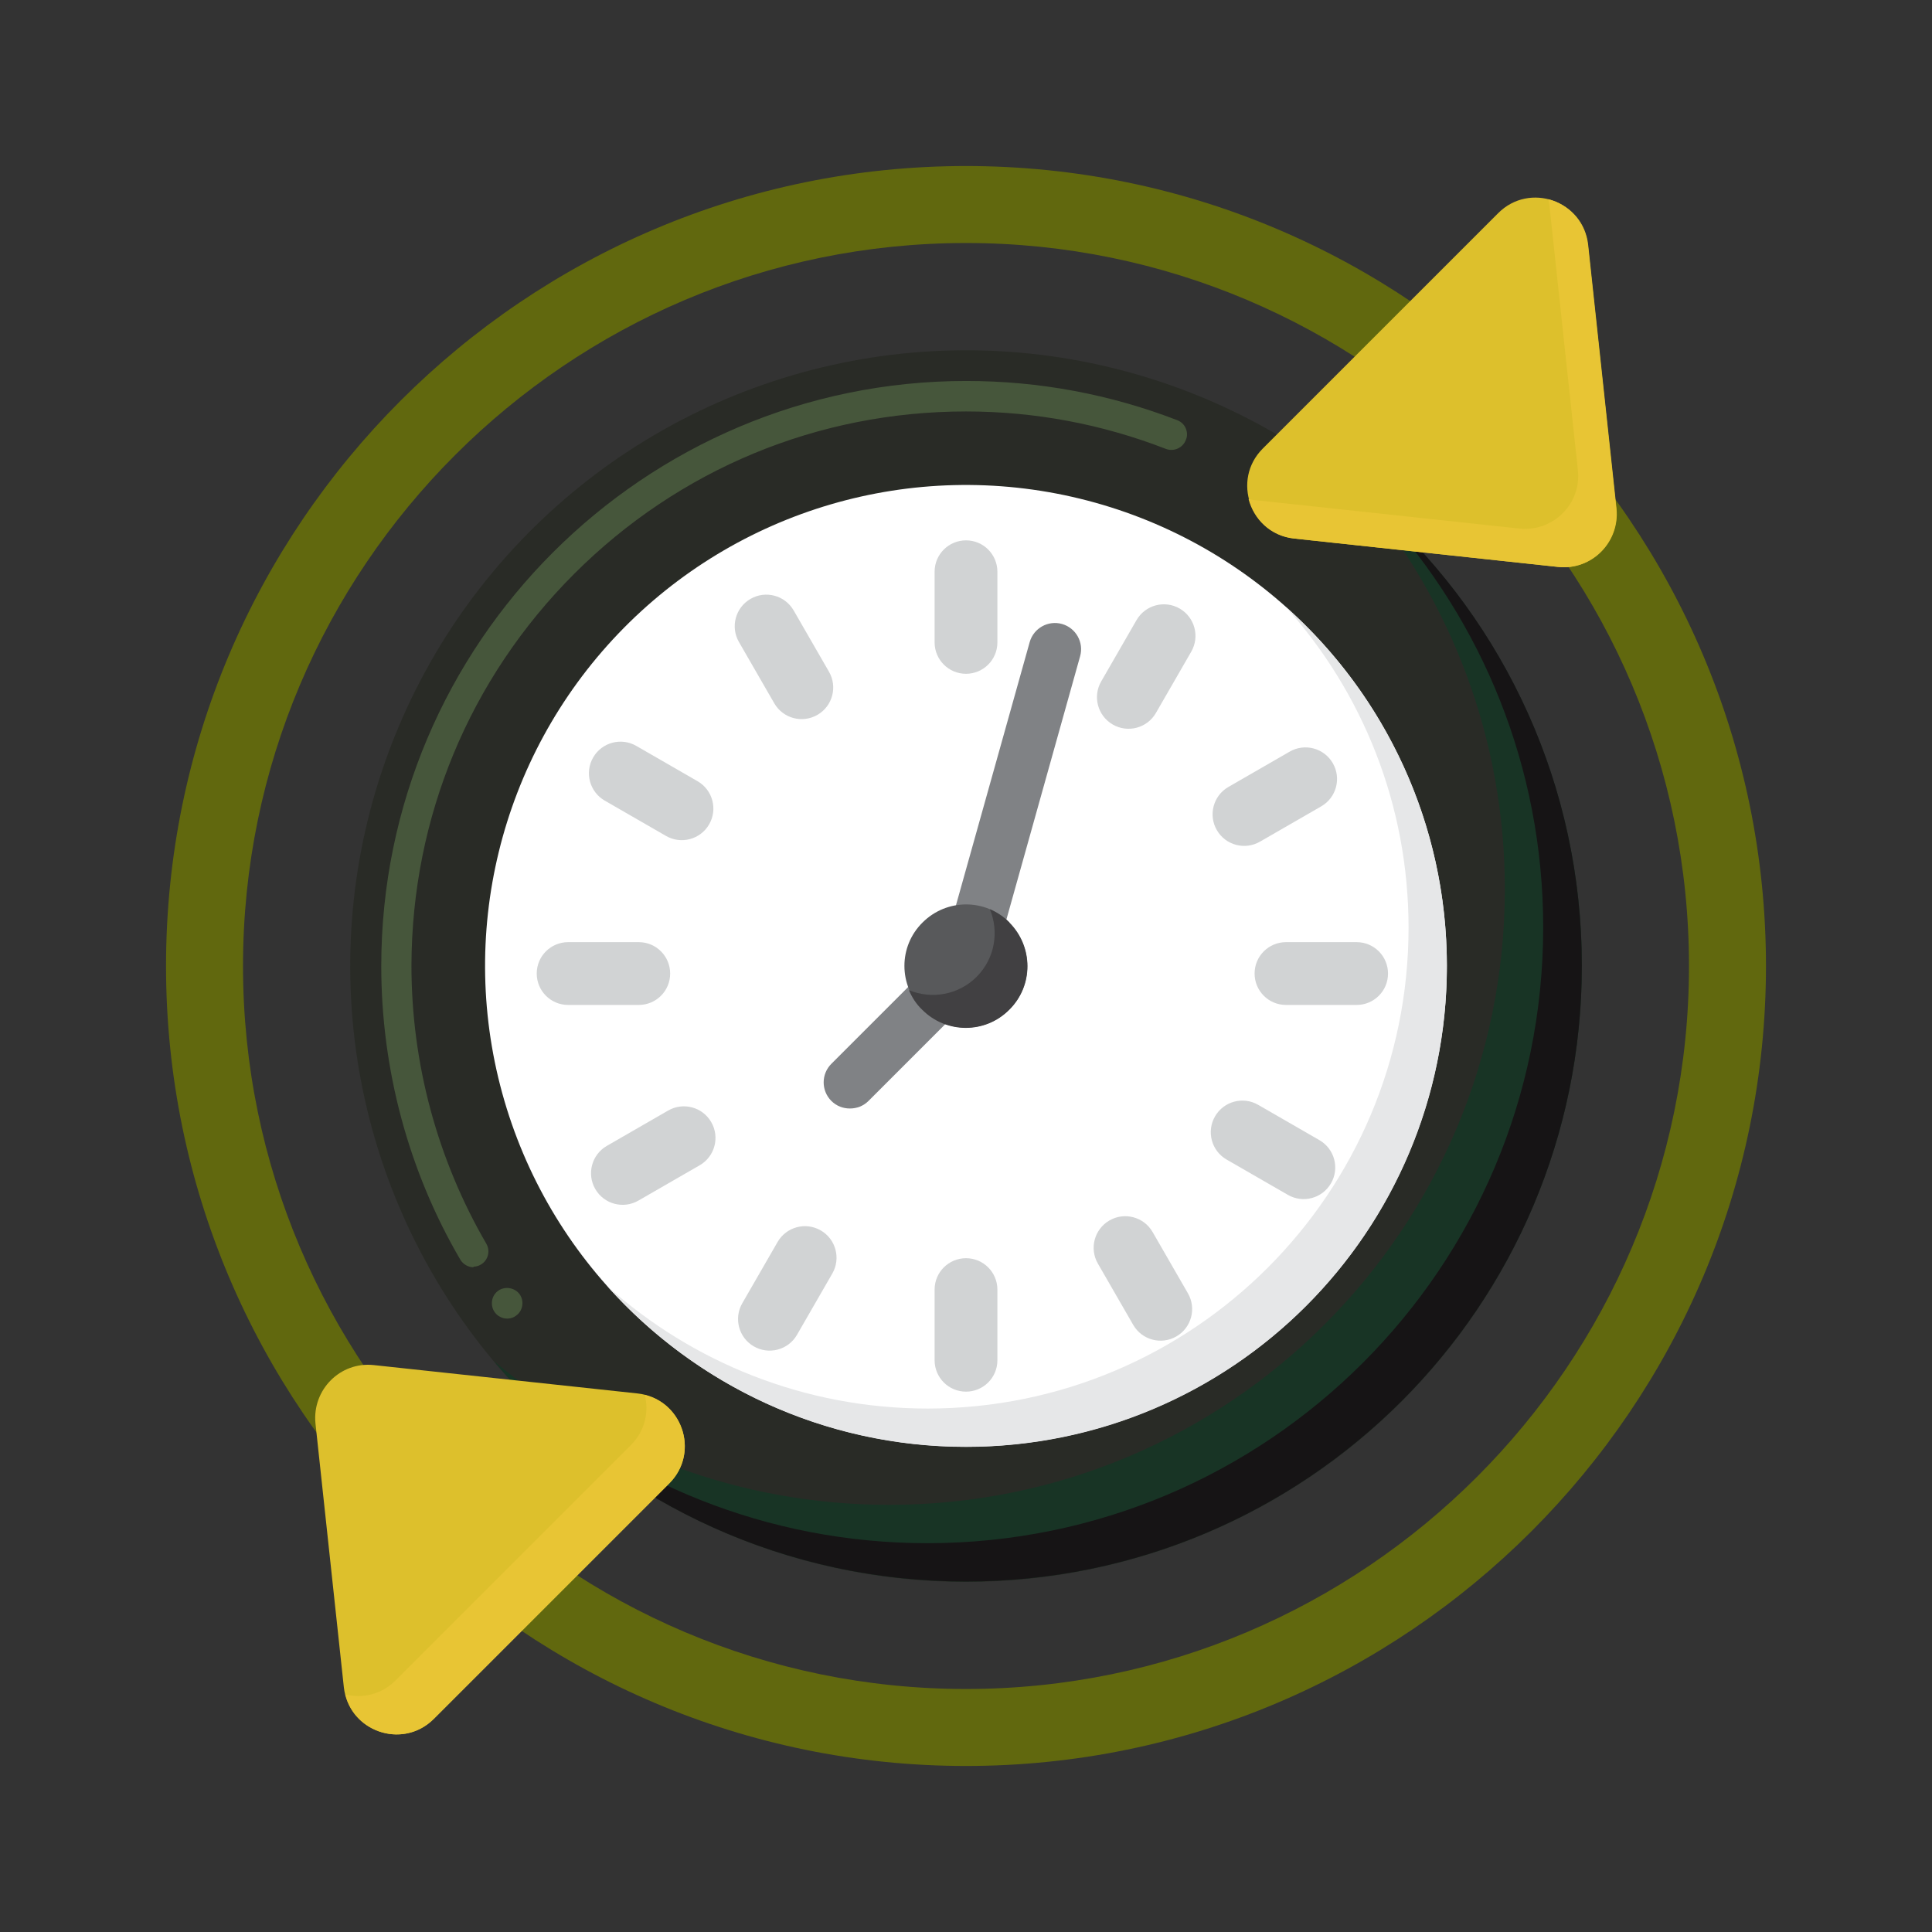 <?xml version="1.0" encoding="UTF-8"?><svg id="uuid-ae38262d-0bab-41aa-a459-63ca3910a583" xmlns="http://www.w3.org/2000/svg" viewBox="0 0 64 64"><rect x="0" y="0" width="64" height="64" fill="#333333" stroke="none"/><defs><style>.uuid-23eda47f-ea76-4bf4-8975-6d6936a37e70{fill:#46563b;}.uuid-9b2b6f88-92e1-48ad-8410-1359e4e55c43{fill:#61680e;}.uuid-43f35ef0-dfd2-44ca-940b-4f842f6e157f{fill:#fff;}.uuid-5c7ac216-09a6-4423-aa7c-5bc4253239d6{fill:#161415;}.uuid-c099e3d9-661a-44c2-b9e3-5903d19ffa58{fill:#808285;}.uuid-05672518-c1c4-4931-9028-d9ff69a5e78d{fill:#183425;}.uuid-593c16b1-a140-4e5e-b9d4-0673d98ca9b5{fill:#ddc02c;}.uuid-7d9554cf-d802-4c73-81e4-0322e87f11f5{fill:#58595b;}.uuid-9de6fbbb-7e36-46eb-84ac-433364b1ec07{fill:#414042;}.uuid-91995498-f673-4f49-ab22-813b5902f735{fill:#292b26;}.uuid-0b109db7-275e-4a54-a59f-fdc9f9e5c428{fill:#e8c534;}.uuid-986e0664-511c-4624-9138-112b50e86e08{fill:#e6e7e8;}.uuid-dd962497-e590-4c79-9fee-2b80004e6386{fill:#d1d3d4;}</style></defs><circle class="uuid-91995498-f673-4f49-ab22-813b5902f735" cx="32" cy="32" r="20.4" transform="translate(-7.72 10.32) rotate(-16.37)"/><path class="uuid-23eda47f-ea76-4bf4-8975-6d6936a37e70" d="M16.8,43.68c-.16,0-.32-.08-.41-.21-.08-.11-.11-.24-.09-.38.02-.13.09-.25.2-.33.22-.16.55-.11.71.11.08.11.11.24.09.38-.02.13-.09.25-.2.33-.09.07-.19.1-.3.1ZM15.69,41.98c-.18,0-.35-.1-.44-.25-1.72-2.94-2.62-6.31-2.62-9.73,0-10.68,8.69-19.38,19.38-19.38,2.41,0,4.76.44,6.99,1.3.13.05.23.15.28.27.05.12.06.26,0,.39-.1.26-.4.39-.66.29-2.11-.82-4.34-1.24-6.62-1.24-4.9,0-9.51,1.91-12.98,5.38-3.47,3.47-5.38,8.08-5.39,12.98,0,3.24.86,6.42,2.48,9.21t0,0c.14.24.06.55-.18.69-.08.05-.17.07-.25.07Z"/><path class="uuid-05672518-c1c4-4931-9028-d9ff69a5e78d" d="M45.09,16.36c2.97,3.54,4.76,8.11,4.76,13.09,0,11.27-9.13,20.4-20.4,20.4-4.98,0-9.55-1.79-13.09-4.76,3.74,4.46,9.36,7.3,15.64,7.3,11.27,0,20.4-9.13,20.4-20.4,0-6.28-2.84-11.9-7.3-15.64Z"/><path class="uuid-5c7ac216-09a6-4423-aa7c-5bc4253239d6" d="M45.77,16.95c3.32,3.63,5.35,8.46,5.35,13.77,0,11.27-9.13,20.4-20.4,20.4-5.31,0-10.14-2.03-13.77-5.35,3.73,4.07,9.09,6.62,15.05,6.62,11.27,0,20.4-9.13,20.4-20.4,0-5.96-2.55-11.32-6.62-15.05Z"/><circle class="uuid-43f35ef0-dfd2-44ca-940b-4f842f6e157f" cx="32" cy="32" r="15.93" transform="translate(-7.7 10.27) rotate(-16.31)"/><path class="uuid-986e0664-511c-4624-9138-112b50e86e08" d="M42.61,20.12c2.52,2.82,4.05,6.53,4.05,10.61,0,8.8-7.13,15.93-15.93,15.93-4.07,0-7.79-1.53-10.61-4.05,2.92,3.26,7.16,5.32,11.88,5.32,8.8,0,15.93-7.13,15.93-15.93,0-4.72-2.05-8.96-5.32-11.88Z"/><path class="uuid-dd962497-e590-4c79-9fee-2b80004e6386" d="M32,22.32h0c-.58,0-1.04-.47-1.04-1.04v-2.34c0-.58.47-1.04,1.04-1.04h0c.58,0,1.04.47,1.04,1.04v2.34c0,.58-.47,1.04-1.04,1.04Z"/><path class="uuid-dd962497-e590-4c79-9fee-2b80004e6386" d="M32,46.1h0c-.58,0-1.04-.47-1.04-1.04v-2.34c0-.58.47-1.04,1.04-1.04h0c.58,0,1.04.47,1.04,1.04v2.34c0,.58-.47,1.04-1.04,1.04Z"/><path class="uuid-dd962497-e590-4c79-9fee-2b80004e6386" d="M27.08,23.68h0c-.5.29-1.14.12-1.43-.38l-1.17-2.03c-.29-.5-.12-1.14.38-1.43h0c.5-.29,1.14-.12,1.43.38l1.17,2.03c.29.5.12,1.14-.38,1.43Z"/><path class="uuid-dd962497-e590-4c79-9fee-2b80004e6386" d="M38.97,44.27h0c-.5.29-1.14.12-1.43-.38l-1.17-2.03c-.29-.5-.12-1.14.38-1.43h0c.5-.29,1.14-.12,1.43.38l1.17,2.03c.29.5.12,1.14-.38,1.43Z"/><path class="uuid-dd962497-e590-4c79-9fee-2b80004e6386" d="M23.49,27.31h0c-.29.5-.93.67-1.43.38l-2.03-1.17c-.5-.29-.67-.93-.38-1.43h0c.29-.5.93-.67,1.43-.38l2.03,1.17c.5.29.67.93.38,1.43Z"/><path class="uuid-dd962497-e590-4c79-9fee-2b80004e6386" d="M44.09,39.2h0c-.29.5-.93.67-1.43.38l-2.03-1.17c-.5-.29-.67-.93-.38-1.43h0c.29-.5.93-.67,1.43-.38l2.03,1.17c.5.29.67.93.38,1.43Z"/><path class="uuid-dd962497-e590-4c79-9fee-2b80004e6386" d="M22.2,32.25h0c0,.58-.47,1.04-1.04,1.04h-2.34c-.58,0-1.04-.47-1.04-1.04h0c0-.58.47-1.04,1.04-1.04h2.34c.58,0,1.04.47,1.04,1.04Z"/><path class="uuid-dd962497-e590-4c79-9fee-2b80004e6386" d="M45.98,32.25h0c0,.58-.47,1.04-1.04,1.04h-2.34c-.58,0-1.04-.47-1.04-1.04h0c0-.58.47-1.04,1.04-1.04h2.34c.58,0,1.04.47,1.04,1.04Z"/><path class="uuid-dd962497-e590-4c79-9fee-2b80004e6386" d="M23.56,37.17h0c.29.5.12,1.14-.38,1.43l-2.03,1.17c-.5.29-1.14.12-1.43-.38h0c-.29-.5-.12-1.14.38-1.43l2.03-1.17c.5-.29,1.14-.12,1.43.38Z"/><path class="uuid-dd962497-e590-4c79-9fee-2b80004e6386" d="M44.15,25.28h0c.29.5.12,1.14-.38,1.43l-2.03,1.17c-.5.29-1.14.12-1.43-.38h0c-.29-.5-.12-1.14.38-1.43l2.03-1.17c.5-.29,1.14-.12,1.43.38Z"/><path class="uuid-dd962497-e590-4c79-9fee-2b80004e6386" d="M27.19,40.76h0c.5.29.67.93.38,1.43l-1.17,2.03c-.29.5-.93.67-1.43.38h0c-.5-.29-.67-.93-.38-1.43l1.17-2.03c.29-.5.93-.67,1.43-.38Z"/><path class="uuid-dd962497-e590-4c79-9fee-2b80004e6386" d="M39.08,20.16h0c.5.29.67.93.38,1.43l-1.17,2.03c-.29.5-.93.67-1.43.38h0c-.5-.29-.67-.93-.38-1.43l1.17-2.03c.29-.5.93-.67,1.43-.38Z"/><path class="uuid-c099e3d9-661a-44c2-b9e3-5903d19ffa58" d="M28.15,36.72c-.22,0-.44-.08-.61-.25-.34-.34-.34-.89,0-1.23l3.69-3.69,2.88-10.28c.13-.46.61-.73,1.07-.6.46.13.73.61.6,1.07l-2.94,10.5c-.04.14-.12.27-.22.38l-3.85,3.85c-.17.17-.39.25-.61.25Z"/><path class="uuid-7d9554cf-d802-4c73-81e4-0322e87f11f5" d="M33.44,33.44c-.8.8-2.09.8-2.88,0-.8-.8-.8-2.09,0-2.88.8-.8,2.09-.8,2.88,0s.8,2.09,0,2.88Z"/><path class="uuid-9de6fbbb-7e36-46eb-84ac-433364b1ec07" d="M33.44,30.56c-.19-.19-.41-.34-.65-.44.31.74.17,1.63-.44,2.24-.6.6-1.49.75-2.24.44.1.24.24.46.44.65.8.8,2.09.8,2.88,0,.8-.8.8-2.09,0-2.88Z"/><path class="uuid-9b2b6f88-92e1-48ad-8410-1359e4e55c43" d="M5.5,32c0-14.61,11.89-26.5,26.5-26.5s26.5,11.89,26.5,26.5-11.89,26.5-26.5,26.5S5.5,46.61,5.5,32ZM8.05,32c0,13.21,10.75,23.95,23.95,23.95s23.95-10.75,23.95-23.95-10.75-23.95-23.95-23.95-23.95,10.75-23.95,23.95Z"/><path class="uuid-593c16b1-a140-4e5e-b9d4-0673d98ca9b5" d="M49.63,7.06l-7.8,7.8c-1.04,1.04-.41,2.82,1.05,2.98l8.74.94c1.11.12,2.04-.82,1.93-1.93l-.94-8.74c-.16-1.46-1.94-2.09-2.98-1.05Z"/><path class="uuid-0b109db7-275e-4a54-a59f-fdc9f9e5c428" d="M53.54,16.85l-.94-8.74c-.09-.79-.65-1.34-1.31-1.51.02.08.03.16.04.24l.94,8.74c.12,1.11-.82,2.04-1.93,1.93l-8.74-.94c-.08,0-.16-.02-.24-.04.17.66.72,1.23,1.51,1.31l8.74.94c1.11.12,2.04-.82,1.93-1.93Z"/><path class="uuid-593c16b1-a140-4e5e-b9d4-0673d98ca9b5" d="M14.37,56.94l7.8-7.8c1.04-1.04.41-2.82-1.05-2.98l-8.74-.94c-1.11-.12-2.04.82-1.93,1.93l.94,8.74c.16,1.46,1.94,2.09,2.98,1.05Z"/><path class="uuid-0b109db7-275e-4a54-a59f-fdc9f9e5c428" d="M21.36,46.21c.14.56.01,1.19-.46,1.66l-7.8,7.8c-.47.47-1.1.6-1.66.46.31,1.29,1.95,1.79,2.93.81l7.8-7.8c.98-.98.48-2.62-.81-2.93Z"/></svg>